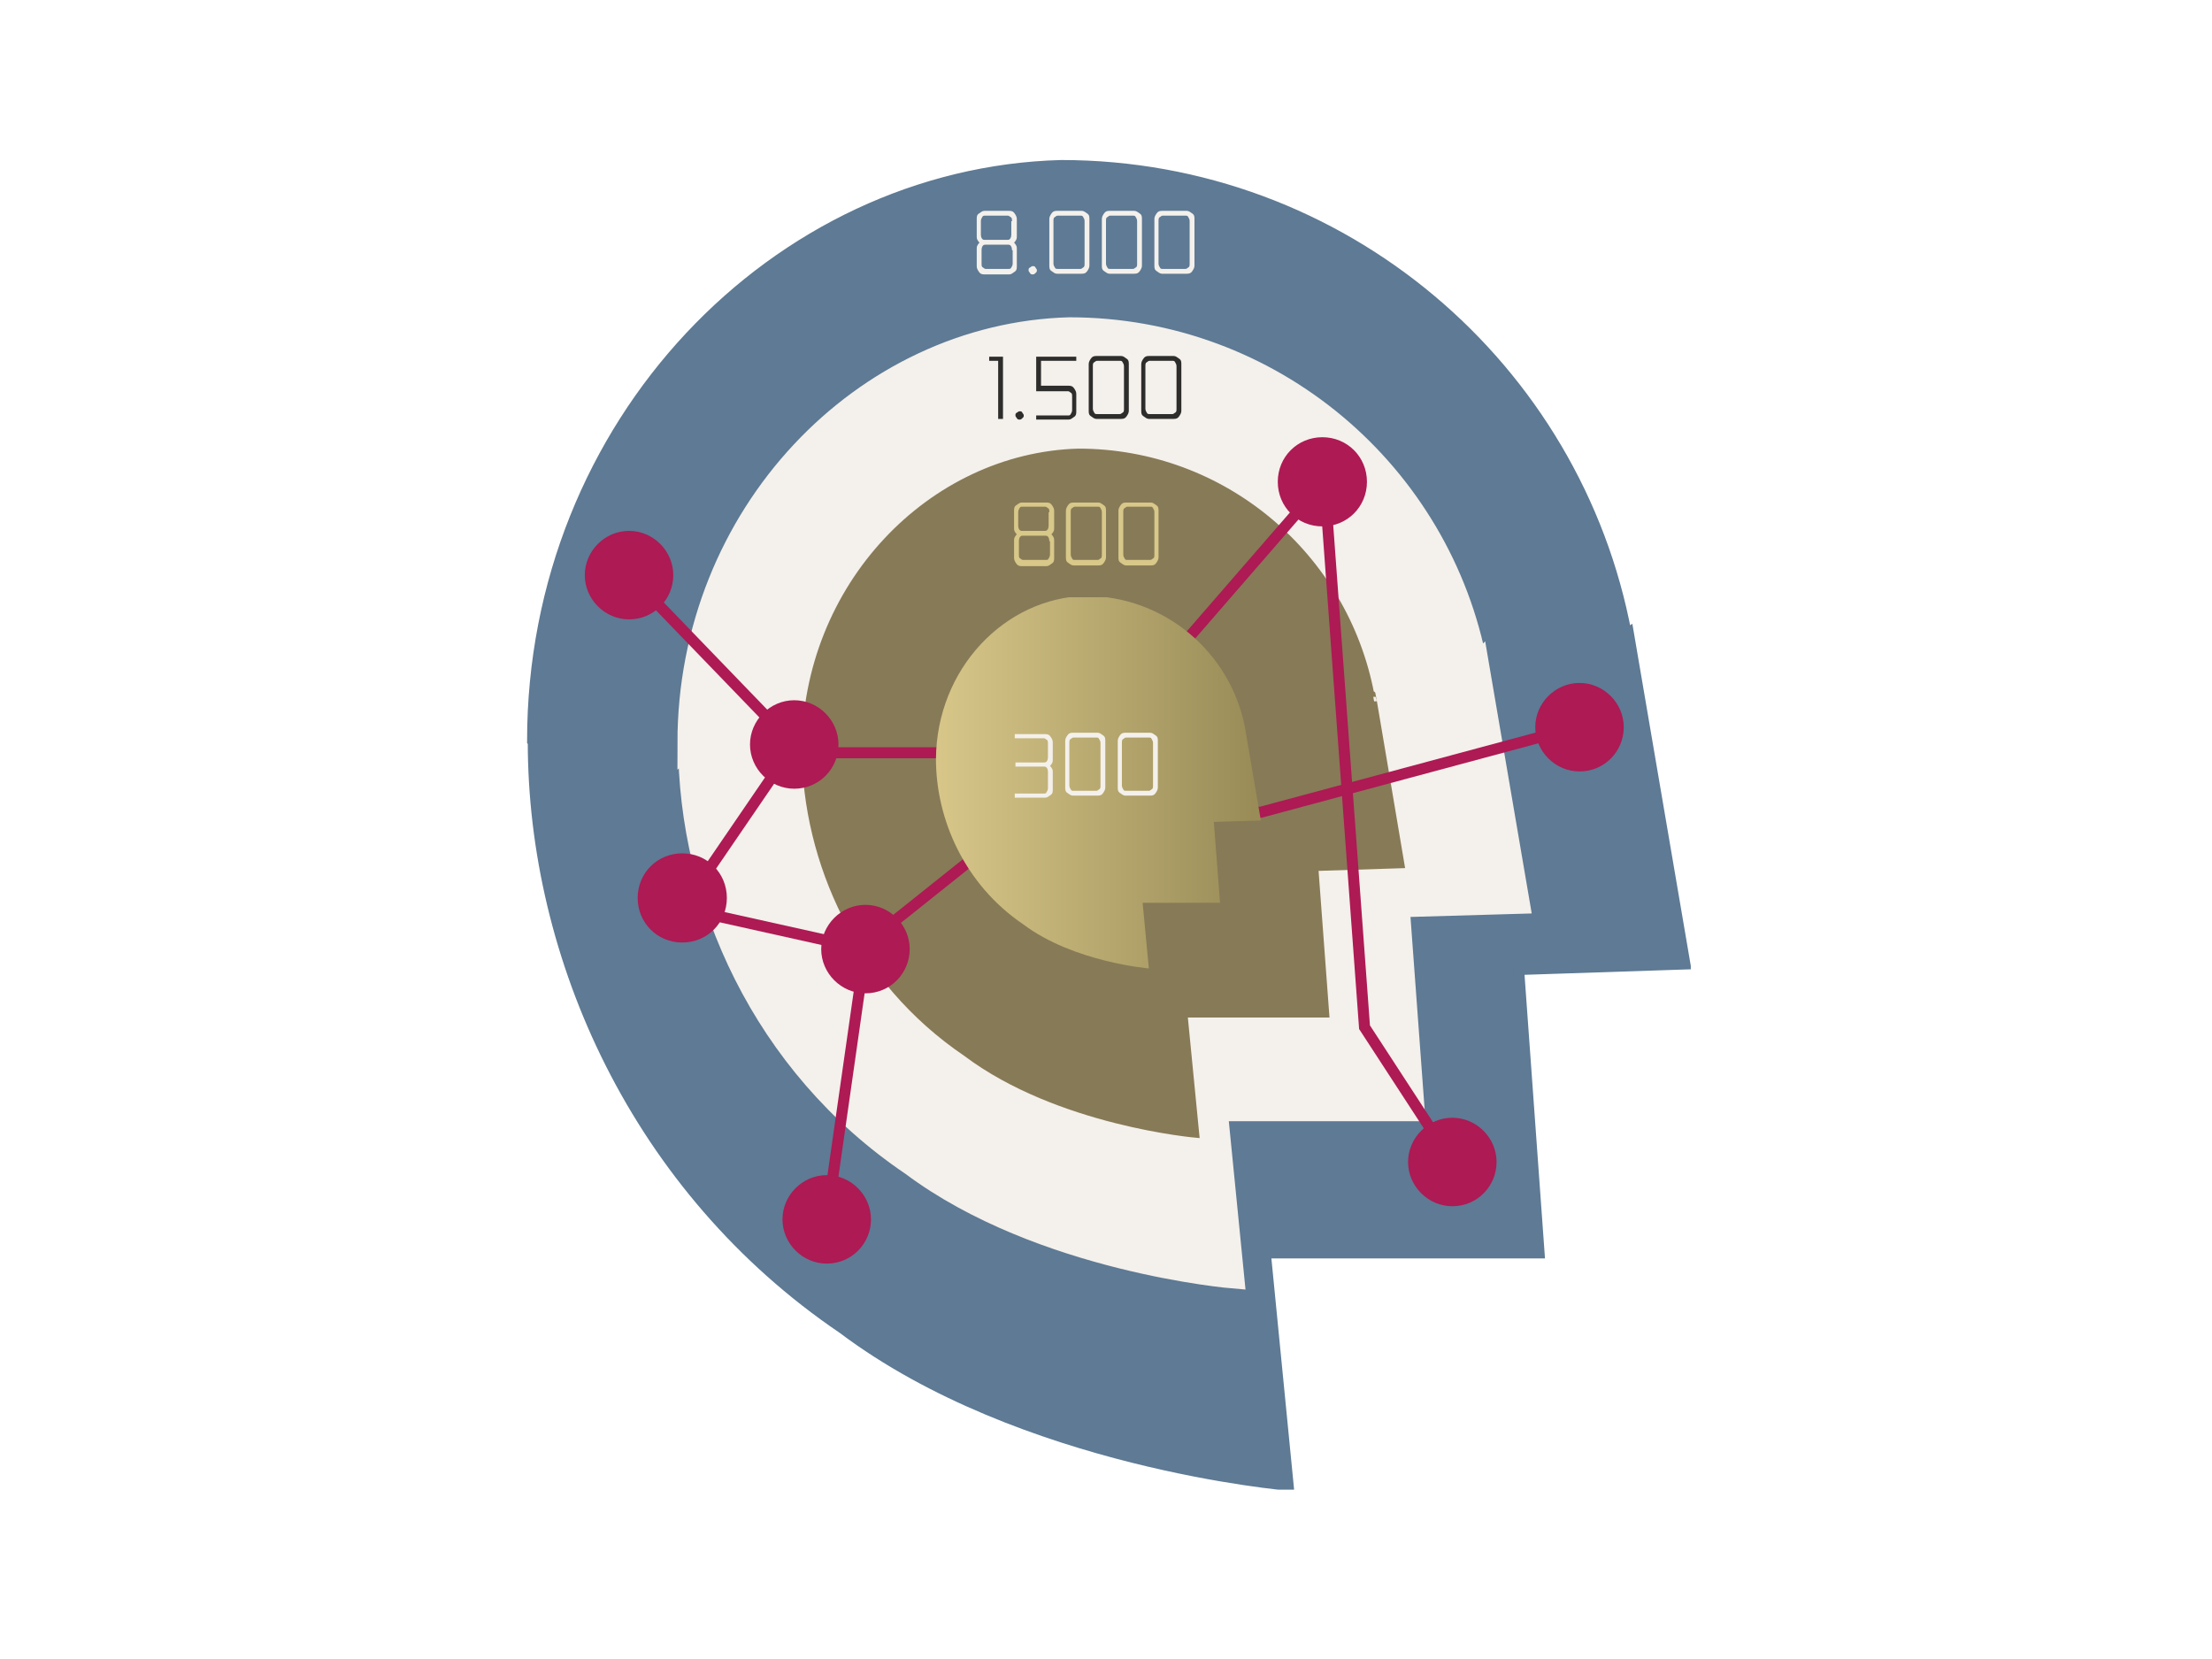 <?xml version="1.0" encoding="utf-8"?>
<!-- Generator: Adobe Illustrator 26.3.1, SVG Export Plug-In . SVG Version: 6.00 Build 0)  -->
<svg version="1.1" id="Ebene_1" xmlns="http://www.w3.org/2000/svg" xmlns:xlink="http://www.w3.org/1999/xlink" x="0px" y="0px"
	 viewBox="0 0 320 240" style="enable-background:new 0 0 320 240;" xml:space="preserve">
<style type="text/css">
	.st0{display:none;}
	.st1{display:inline;}
	.st2{clip-path:url(#SVGID_00000116220607112176745880000000764894730102411156_);}
	.st3{fill:#877A57;}
	.st4{clip-path:url(#SVGID_00000035511256254071395200000002972684365791154341_);}
	.st5{fill:none;stroke:#F4F0EB;stroke-width:10;}
	.st6{clip-path:url(#SVGID_00000025426328186869368870000000552851667726905218_);}
	.st7{fill:none;stroke:#877A57;stroke-width:1.4;}
	.st8{fill:none;stroke:#AD1A54;stroke-width:5.1;}
	.st9{display:inline;fill:none;stroke:#AD1A54;stroke-width:5.1;}
	.st10{clip-path:url(#SVGID_00000174567936086352100150000006465610988196938628_);}
	.st11{fill:#5E7A94;}
	.st12{display:inline;fill:none;stroke:#AD1A54;stroke-width:3.9;}
	.st13{display:inline;fill:#AD1A54;}
	.st14{clip-path:url(#SVGID_00000157287678974646990000000018286491146470956472_);}
	.st15{fill:none;stroke:#877A57;stroke-width:1.2;}
	.st16{fill:none;stroke:#5E7A94;stroke-width:1.2;}
	.st17{fill:#F4F0EB;}
	.st18{fill:#AD1A54;}
	.st19{clip-path:url(#SVGID_00000140007952081956611700000009851584241001541248_);}
	.st20{fill:none;stroke:#5E7A94;stroke-width:1.3;}
	.st21{clip-path:url(#SVGID_00000025416911576235131810000012243401890326016142_);}
	.st22{fill:none;stroke:#F4F0EB;stroke-width:1.4;}
	.st23{clip-path:url(#SVGID_00000103234446614656883650000002811278419830693248_);}
	.st24{clip-path:url(#SVGID_00000150821239299349062570000006851082727018170258_);}
	.st25{fill:none;stroke:#5E7A94;stroke-width:1.5;}
	.st26{fill:none;stroke:#F4F0EB;stroke-width:3.2;}
	.st27{fill:none;stroke:#877A57;stroke-width:0.8;}
	.st28{fill:none;stroke:#AD1A54;stroke-width:1.6;}
	.st29{clip-path:url(#SVGID_00000030457271880183110480000013905454291693932463_);}
	.st30{clip-path:url(#SVGID_00000027575221441269437210000012712178381232109239_);}
	.st31{clip-path:url(#SVGID_00000160158129768998408030000004501762472610916224_);}
	.st32{clip-path:url(#SVGID_00000043451554433275720560000014805903104618807964_);}
	.st33{fill:url(#SVGID_00000114755419451040824890000016323835116807654788_);}
	.st34{clip-path:url(#SVGID_00000119089110458736985760000008613179780109116828_);}
	.st35{fill:none;stroke:#AD1A54;stroke-width:1.1;}
	.st36{fill:#D8C889;}
	.st37{fill:#2D2D2C;}
	.st38{clip-path:url(#SVGID_00000168835833947984524720000017588661790641790632_);}
	.st39{display:inline;fill:none;stroke:#AD1A54;stroke-width:10;}
</style>
<g>
	<g id="Icon_Empfehlungssicherheit" class="st0">
		<g class="st1">
			<defs>
				<rect id="SVGID_1_" x="81.9" y="-4.8" width="157.1" height="248.2"/>
			</defs>
			<clipPath id="SVGID_00000008145065935351056660000003627570389551019165_">
				<use xlink:href="#SVGID_1_"  style="overflow:visible;"/>
			</clipPath>
			<g style="clip-path:url(#SVGID_00000008145065935351056660000003627570389551019165_);">
				<path class="st3" d="M82.6,142.3c0-42.9,32.9-76.7,71.3-77.7c38,0,69.5,27.2,76.3,63.2l0.3-0.2l7.6,44.7l-22.5,0.7v-0.6
					l2.8,38.8h-36.9l3.1,31.4c0,0-36-3-60.2-21.2C96.6,202.6,82.6,171.4,82.6,142.3"/>
			</g>
		</g>
		<g class="st1">
			<defs>
				<path id="SVGID_00000025422720862427789250000009304329471658926979_" d="M82.6,142.3c0,29.1,13.9,60.3,41.8,79.2
					c24.2,18.2,60.2,21.2,60.2,21.2l-3.1-31.4h36.9l-2.8-38.8c0,0,0,0.1,0,0.3s0,0.3,0,0.3l22.5-0.7l-7.6-44.7l-0.3,0.2
					c-6.8-36-38.4-63.2-76.3-63.2C115.5,65.7,82.6,99.5,82.6,142.3"/>
			</defs>
			<clipPath id="SVGID_00000090285286463943012930000004576908891487450545_">
				<use xlink:href="#SVGID_00000025422720862427789250000009304329471658926979_"  style="overflow:visible;"/>
			</clipPath>
			<g style="clip-path:url(#SVGID_00000090285286463943012930000004576908891487450545_);">
				<line class="st5" x1="234.9" y1="140" x2="108.1" y2="140"/>
				<line class="st5" x1="156.8" y1="84.7" x2="156.8" y2="138.8"/>
				<polyline class="st5" points="123.6,114.9 156.8,81.7 190.1,114.9 				"/>
			</g>
		</g>
		<g class="st1">
			<defs>
				<rect id="SVGID_00000145763092475780017760000015688392698343471518_" x="81.9" y="-4.8" width="157.1" height="248.2"/>
			</defs>
			<clipPath id="SVGID_00000081606760291907726590000005696924331988546460_">
				<use xlink:href="#SVGID_00000145763092475780017760000015688392698343471518_"  style="overflow:visible;"/>
			</clipPath>
			<g style="clip-path:url(#SVGID_00000081606760291907726590000005696924331988546460_);">
				<path class="st7" d="M82.6,142.3c0-42.9,32.9-76.7,71.3-77.7c38,0,69.5,27.2,76.3,63.2l0.3-0.2l7.6,44.7l-22.5,0.7v-0.6
					l2.8,38.8h-36.9l3.1,31.4c0,0-36-3-60.2-21.2C96.6,202.6,82.6,171.4,82.6,142.3L82.6,142.3z"/>
				<line class="st8" x1="157.3" y1="-4.8" x2="157.3" y2="40"/>
				<line class="st8" x1="173.2" y1="1.8" x2="141.5" y2="33.5"/>
				<line class="st8" x1="141.5" y1="1.8" x2="173.2" y2="33.5"/>
			</g>
		</g>
		<line class="st9" x1="179.7" y1="17.6" x2="134.9" y2="17.6"/>
	</g>
	<g id="Icon_Empfehlungsqualität" class="st0">
		<g class="st1">
			<defs>
				<rect id="SVGID_00000029735895413536731290000010563722634499179650_" x="-5.8" y="7.5" width="332.4" height="223.6"/>
			</defs>
			<clipPath id="SVGID_00000023996050157842961170000000449101894023244679_">
				<use xlink:href="#SVGID_00000029735895413536731290000010563722634499179650_"  style="overflow:visible;"/>
			</clipPath>
			<g style="clip-path:url(#SVGID_00000023996050157842961170000000449101894023244679_);">
				<path class="st3" d="M318.3,94.7c0.6-31-21.9-60.7-59.4-61.2c-34.4-0.4-64.7,7.2-78.6,55.6l-15.4,36.2c-2,4.7,10.7,6,13.1,10.5
					c3.1,5.7,1.2,6,0.2,12.3c0,3.1,3.1,4.9,6.5,5.8c-3.9,1.7-6.7,3.9-3.2,8.8c2,1.5,4.6,5.4,4.2,11.4c-1.2,20.1,7.6,15.6,35.5,15.6
					c15.8,1.5,14,23.3,19.4,41.5h86c-6.9-14.5-20.1-46.3-24.4-70.6h-7.5c0,0.1-62.5-1.3-62.5-1.3c-3.9,0-4.1-11.7-0.2-11.9l49.7-2.5
					l-64.4-1.1c-4,0-5.4-11.7-1.4-11.8l63.8-2.7l-77-1c-4,0-4.1-11.4,0-11.6l74.9-3l-65.1-2c-4-0.1-4.1-11.2-0.2-11.4l77.5-2.8
					l-0.9-24.9c-0.3-7.7,5-14.9,12.6-15.6C300.4,80,309.1,88.8,318.3,94.7"/>
				<path class="st11" d="M155.9,125.3l-15.4-36.2c-13.9-48.4-44.1-56-78.6-55.6C24.7,34,2.2,63.2,2.5,94c8.9-6,16.8-14.9,15.8-37.1
					c7.5,0.7,12.8,7.9,12.6,15.6L30,97.4l77.5,2.8c4,0.1,3.8,11.3-0.2,11.4l-65.1,2l74.9,3c4,0.2,3.9,11.5,0,11.6l-77,1l63.8,2.7
					c4,0.2,2.6,11.8-1.4,11.8l-64.4,1.1l49.7,2.5c3.9,0.2,3.8,11.8-0.2,11.9l-62.5,1.5h-6.4c-4.3,24.3-17.5,56-24.4,70.5h86
					c5.4-18.2,3.6-40,19.4-41.5c27.9,0,36.7,4.5,35.5-15.6c-0.3-6,2.2-9.8,4.2-11.4c3.5-4.8,0.6-7.1-3.2-8.8
					c3.4-0.9,6.6-2.7,6.5-5.8c-1-6.3-3-6.5,0.1-12.3C145.2,131.3,157.9,130,155.9,125.3"/>
			</g>
		</g>
		<polygon class="st12" points="179.8,38.5 173.6,31.8 145.5,31.8 138.4,38.3 159.3,60.1 		"/>
		<polygon class="st13" points="159,7.5 152.9,18.6 145,13.4 146.9,25.1 171,25.1 173.1,13.2 165.1,18.5 159,7.5 		"/>
	</g>
	<g id="Icon_Passgenauigkeit" class="st0">
		<g class="st1">
			<defs>
				<rect id="SVGID_00000113340702448788608960000009666042866091393206_" x="62.9" y="29.6" width="195.1" height="179.4"/>
			</defs>
			<clipPath id="SVGID_00000025440392639587852430000015314759659941520777_">
				<use xlink:href="#SVGID_00000113340702448788608960000009666042866091393206_"  style="overflow:visible;"/>
			</clipPath>
			<g style="clip-path:url(#SVGID_00000025440392639587852430000015314759659941520777_);">
				<path class="st3" d="M208,98c0-37.4-30.3-67.8-67.8-67.8S79.5,54,73.6,85.3l-0.2-0.2l-9.8,39h14.1c0,0,0,0,0,0.1v49.9h32.2v34.2
					h63.4v-51.2l0,0c20.7-11.7,34.6-33.8,34.6-59.2"/>
				<path class="st15" d="M208,98c0-37.4-30.3-67.8-67.8-67.8S79.5,54,73.6,85.3l-0.2-0.2l-9.8,39h14.1c0,0,0,0,0,0.1v49.9h32.2
					v34.2h63.4v-51.2l0,0c20.7-11.7,34.6-33.8,34.6-59.2L208,98z"/>
				<path class="st11" d="M112.8,98c0-37.4,30.3-67.8,67.8-67.8s60.7,23.8,66.6,55.1l0.2-0.2l9.8,39h-14.1c0,0,0,0,0,0.1v49.9h-32.2
					v34.2h-63.4v-51.2l0,0c-20.7-11.7-34.6-33.8-34.6-59.2"/>
				<path class="st16" d="M112.8,98c0-37.4,30.3-67.8,67.8-67.8s60.7,23.8,66.6,55.1l0.2-0.2l9.8,39h-14.1c0,0,0,0,0,0.1v49.9h-32.2
					v34.2h-63.4v-51.2l0,0c-20.7-11.7-34.6-33.8-34.6-59.2L112.8,98z"/>
				<path class="st17" d="M168.2,126.1l15.2,48.3h-46.8c0-0.1,15.2-48.3,15.2-48.3c-8.9-3.3-15.2-11.9-15.2-21.9
					s10.5-23.4,23.4-23.4s23.4,10.5,23.4,23.4C183.4,117.1,177.1,122.8,168.2,126.1"/>
				<path class="st18" d="M160.3,117.3c7.5,0,13.5-6,13.5-13.5s-6-13.5-13.5-13.5s-13.5,6-13.5,13.5S152.8,117.3,160.3,117.3"/>
			</g>
		</g>
	</g>
	<g id="Icon_Ergebnisorientierung" class="st0">
		<g class="st1">
			<defs>
				<rect id="SVGID_00000119106011386314051080000009522010762859312557_" x="74.1" y="35.8" width="152.4" height="200.5"/>
			</defs>
			<clipPath id="SVGID_00000183228729053890862960000007528429886812208556_">
				<use xlink:href="#SVGID_00000119106011386314051080000009522010762859312557_"  style="overflow:visible;"/>
			</clipPath>
			<g style="clip-path:url(#SVGID_00000183228729053890862960000007528429886812208556_);">
				<path class="st11" d="M216.9,79.5c-17.4-37.3-61.8-53.5-99.1-36.1c-33,15.4-49.4,51.9-40.7,85.9h-0.3l6.9,45.7l15.6-8.9
					c0,0,0,0,0.1,0.1l23.2,49.7l32.1-15l15.9,34.1l55.2-52.4L210,154.4l0,0c15.2-21.2,18.9-49.7,7.1-75.1"/>
				<path class="st20" d="M216.9,79.5c-17.4-37.3-61.8-53.5-99.1-36.1c-33,15.4-49.4,51.9-40.7,85.9h-0.3l6.9,45.7l15.6-8.9
					c0,0,0,0,0.1,0.1l23.2,49.7l32.1-15l15.9,34.1l55.2-52.4L210,154.4l0,0c15.2-21.2,18.9-49.7,7.1-75.1L216.9,79.5z"/>
				<path class="st17" d="M184,108.8c0,19.1-15.5,34.6-34.6,34.6s-34.6-15.5-34.6-34.6s15.5-34.6,34.6-34.6S184,89.7,184,108.8
					 M209.5,108.8c0-33.1-26.9-60-60-60s-60,26.9-60,60s26.9,60,60,60S209.5,141.9,209.5,108.8"/>
			</g>
		</g>
		<g class="st1">
			<defs>
				<path id="SVGID_00000044868402304590969460000004404951610139564718_" d="M114.9,108.8c0-19.1,15.5-34.6,34.6-34.6
					s34.6,15.5,34.6,34.6c0,19.1-15.5,34.6-34.6,34.6S114.9,127.9,114.9,108.8 M89.5,108.8c0,33.1,26.9,60,60,60s60-26.9,60-60
					s-26.9-60-60-60S89.5,75.7,89.5,108.8"/>
			</defs>
			<clipPath id="SVGID_00000093894939403233340700000013314472008569286299_">
				<use xlink:href="#SVGID_00000044868402304590969460000004404951610139564718_"  style="overflow:visible;"/>
			</clipPath>
			<g style="clip-path:url(#SVGID_00000093894939403233340700000013314472008569286299_);">
				
					<rect x="137.6" y="3.5" transform="matrix(0.707 -0.707 0.707 0.707 -8.185 145.89)" class="st3" width="68.9" height="158.7"/>
				<line class="st22" x1="149.5" y1="44.6" x2="149.5" y2="108.3"/>
				<line class="st22" x1="167" y1="47.1" x2="149.5" y2="108.3"/>
				<line class="st22" x1="203.5" y1="74.6" x2="149.5" y2="108.3"/>
				<line class="st22" x1="212.9" y1="102.8" x2="149.5" y2="108.3"/>
				<line class="st22" x1="211.3" y1="123.7" x2="149.5" y2="108.3"/>
				<line class="st22" x1="207.7" y1="134.2" x2="149.5" y2="108.3"/>
				<line class="st22" x1="201" y1="145.7" x2="149.5" y2="108.3"/>
				<line class="st22" x1="194.5" y1="157.1" x2="103.4" y2="66"/>
			</g>
		</g>
		<polygon class="st13" points="106.4,65.3 150,105.6 146.9,108.7 		"/>
		<g class="st1">
			<defs>
				<rect id="SVGID_00000104681143811922684840000000393505648633026966_" x="74.1" y="35.8" width="152.4" height="200.5"/>
			</defs>
			<clipPath id="SVGID_00000110430649701162086140000016816136124594379198_">
				<use xlink:href="#SVGID_00000104681143811922684840000000393505648633026966_"  style="overflow:visible;"/>
			</clipPath>
			<g style="clip-path:url(#SVGID_00000110430649701162086140000016816136124594379198_);">
				<path class="st18" d="M149.5,111.9c1.7,0,3.1-1.4,3.1-3.1s-1.4-3.1-3.1-3.1s-3.1,1.4-3.1,3.1S147.8,111.9,149.5,111.9"/>
				<path class="st17" d="M149.5,110.1c0.7,0,1.3-0.6,1.3-1.3s-0.6-1.3-1.3-1.3s-1.3,0.6-1.3,1.3S148.8,110.1,149.5,110.1"/>
			</g>
		</g>
	</g>
	<g id="Icon_Refrenz-Netzwerk">
		<g>
			<defs>
				<rect id="SVGID_00000041256274616058304820000008628323894394171037_" x="76.2" y="23.1" width="168.4" height="192.4"/>
			</defs>
			<clipPath id="SVGID_00000058551186179879748580000012448533313020159420_">
				<use xlink:href="#SVGID_00000041256274616058304820000008628323894394171037_"  style="overflow:visible;"/>
			</clipPath>
			<g style="clip-path:url(#SVGID_00000058551186179879748580000012448533313020159420_);">
				<path class="st11" d="M77,107.2c0-46,35.3-82.2,76.5-83.3c40.7,0,74.6,29.2,81.8,67.8l0.3-0.2l8.2,48l-24.1,0.8c0,0,0-0.7,0-0.6
					l3,41.6h-39.6l3.3,33.6c0,0-38.6-3.2-64.5-22.7c-29.8-20.2-44.8-53.7-44.8-84.9"/>
				<path class="st25" d="M77,107.2c0-46,35.3-82.2,76.5-83.3c40.7,0,74.6,29.2,81.8,67.8l0.3-0.2l8.2,48l-24.1,0.8c0,0,0-0.7,0-0.6
					l3,41.6h-39.6l3.3,33.6c0,0-38.6-3.2-64.5-22.7c-29.8-20.2-44.8-53.7-44.8-84.9L77,107.2z"/>
				<path class="st17" d="M99.6,107.5c0-33.1,25.4-59.2,55.1-60c29.3,0,53.7,21,58.9,48.8l0.2-0.2l5.9,34.5l-17.4,0.5
					c0,0,0-0.5,0-0.4l2.2,29.9H176l2.4,24.2c0,0-27.8-2.3-46.5-16.3c-21.5-14.5-32.2-38.6-32.2-61.1"/>
				<path class="st26" d="M99.6,107.5c0-33.1,25.4-59.2,55.1-60c29.3,0,53.7,21,58.9,48.8l0.2-0.2l5.9,34.5l-17.4,0.5
					c0,0,0-0.5,0-0.4l2.2,29.9H176l2.4,24.2c0,0-27.8-2.3-46.5-16.3c-21.5-14.5-32.2-38.6-32.2-61.1L99.6,107.5z"/>
				<path class="st3" d="M116.4,108.5c0-23.8,18.3-42.6,39.6-43.2c21.1,0,38.6,15.1,42.4,35.1h0.2c0-0.1,4.2,24.8,4.2,24.8
					l-12.5,0.4v-0.3l1.6,21.5h-20.5l1.7,17.4c0,0-20-1.7-33.4-11.8C124.2,141.9,116.5,124.6,116.4,108.5"/>
				<path class="st27" d="M116.4,108.5c0-23.8,18.3-42.6,39.6-43.2c21.1,0,38.6,15.1,42.4,35.1h0.2c0-0.1,4.2,24.8,4.2,24.8
					l-12.5,0.4v-0.3l1.6,21.5h-20.5l1.7,17.4c0,0-20-1.7-33.4-11.8C124.2,141.9,116.5,124.6,116.4,108.5L116.4,108.5z"/>
			</g>
		</g>
		<polyline class="st28" points="91,83.1 115.9,108.9 157.5,108.9 191.6,69.6 197.4,148.6 210.1,168.1 		"/>
		<g>
			<defs>
				<rect id="SVGID_00000022541212959722578870000013967139674370805181_" x="76.2" y="23.1" width="168.4" height="192.4"/>
			</defs>
			<clipPath id="SVGID_00000120549599999514907750000012006276102315474328_">
				<use xlink:href="#SVGID_00000022541212959722578870000013967139674370805181_"  style="overflow:visible;"/>
			</clipPath>
			<g style="clip-path:url(#SVGID_00000120549599999514907750000012006276102315474328_);">
				<path class="st18" d="M91,89.6c3.6,0,6.4-2.9,6.4-6.4s-2.9-6.4-6.4-6.4s-6.4,2.9-6.4,6.4S87.5,89.6,91,89.6"/>
				<path class="st18" d="M210.1,174.5c3.6,0,6.4-2.9,6.4-6.4s-2.9-6.4-6.4-6.4s-6.4,2.9-6.4,6.4S206.6,174.5,210.1,174.5"/>
			</g>
		</g>
		<polyline class="st28" points="228.5,105.1 182.4,117.5 149.1,117.5 125.3,136.5 119.6,176.4 		"/>
		<g>
			<defs>
				<rect id="SVGID_00000051358548742556149790000006972292314095867560_" x="76.2" y="23.1" width="168.4" height="192.4"/>
			</defs>
			<clipPath id="SVGID_00000166647920601453994880000005336076577939890602_">
				<use xlink:href="#SVGID_00000051358548742556149790000006972292314095867560_"  style="overflow:visible;"/>
			</clipPath>
			<g style="clip-path:url(#SVGID_00000166647920601453994880000005336076577939890602_);">
				<path class="st18" d="M228.5,111.6c3.6,0,6.4-2.9,6.4-6.4s-2.9-6.4-6.4-6.4s-6.4,2.9-6.4,6.4S225,111.6,228.5,111.6"/>
				<path class="st18" d="M119.6,182.8c3.6,0,6.4-2.9,6.4-6.4s-2.9-6.4-6.4-6.4s-6.4,2.9-6.4,6.4S116.1,182.8,119.6,182.8"/>
			</g>
		</g>
		<polyline class="st28" points="114.9,107.7 98.7,131.4 125.2,137.3 		"/>
		<g>
			<defs>
				<rect id="SVGID_00000140701032967778887390000018014737015765937049_" x="76.2" y="23.1" width="168.4" height="192.4"/>
			</defs>
			<clipPath id="SVGID_00000107553481410561821700000008733700230484089772_">
				<use xlink:href="#SVGID_00000140701032967778887390000018014737015765937049_"  style="overflow:visible;"/>
			</clipPath>
			<g style="clip-path:url(#SVGID_00000107553481410561821700000008733700230484089772_);">
				<path class="st18" d="M114.9,114.1c3.6,0,6.4-2.9,6.4-6.4s-2.9-6.4-6.4-6.4s-6.4,2.9-6.4,6.4S111.4,114.1,114.9,114.1"/>
				<path class="st18" d="M125.2,143.7c3.6,0,6.4-2.9,6.4-6.4s-2.9-6.4-6.4-6.4s-6.4,2.9-6.4,6.4S121.7,143.7,125.2,143.7"/>
			</g>
		</g>
		<g>
			<defs>
				<path id="SVGID_00000005968641248329529870000010755766754439121554_" d="M135.4,109.8c0,8.8,4.2,18.2,12.6,23.9
					c7.3,5.5,18.2,6.4,18.2,6.4l-0.9-9.5h11.2l-0.9-11.7l0,0l0,0l6.8-0.2l-2.3-13.5l0,0c-2.1-10.8-11.6-19-23.1-19
					C145.4,86.5,135.5,96.7,135.4,109.8"/>
			</defs>
			<clipPath id="SVGID_00000005260511003105784960000006661404745711884688_">
				<use xlink:href="#SVGID_00000005968641248329529870000010755766754439121554_"  style="overflow:visible;"/>
			</clipPath>
			<g style="clip-path:url(#SVGID_00000005260511003105784960000006661404745711884688_);">
				
					<linearGradient id="SVGID_00000179616983377963101420000015161336125444982415_" gradientUnits="userSpaceOnUse" x1="-131.302" y1="-590.032" x2="-130.302" y2="-590.032" gradientTransform="matrix(-47 0 0 47 -5989.9 27844.801)">
					<stop  offset="0" style="stop-color:#998C57"/>
					<stop  offset="1" style="stop-color:#D9C88A"/>
				</linearGradient>
				
					<rect x="135.4" y="86.4" style="fill:url(#SVGID_00000179616983377963101420000015161336125444982415_);" width="47" height="53.8"/>
			</g>
		</g>
		<g>
			<defs>
				<rect id="SVGID_00000118395993210056007380000017340153680078907055_" x="76.2" y="23.1" width="168.4" height="192.4"/>
			</defs>
			<clipPath id="SVGID_00000008145770601970079760000011585924850447050919_">
				<use xlink:href="#SVGID_00000118395993210056007380000017340153680078907055_"  style="overflow:visible;"/>
			</clipPath>
			<g style="clip-path:url(#SVGID_00000008145770601970079760000011585924850447050919_);">
				<path class="st18" d="M191.3,75.6c3.3,0,5.9-2.6,5.9-5.9s-2.6-5.9-5.9-5.9s-5.9,2.6-5.9,5.9S188,75.6,191.3,75.6"/>
				<path class="st35" d="M191.3,75.6c3.3,0,5.9-2.6,5.9-5.9s-2.6-5.9-5.9-5.9s-5.9,2.6-5.9,5.9S188,75.6,191.3,75.6z"/>
				<path class="st18" d="M98.7,135.8c3.3,0,5.9-2.6,5.9-5.9s-2.6-5.9-5.9-5.9s-5.9,2.6-5.9,5.9S95.4,135.8,98.7,135.8"/>
				<path class="st35" d="M98.7,135.8c3.3,0,5.9-2.6,5.9-5.9s-2.6-5.9-5.9-5.9s-5.9,2.6-5.9,5.9S95.4,135.8,98.7,135.8z"/>
			</g>
		</g>
		<path class="st17" d="M151.6,111.7c0-0.5-0.2-0.8-0.5-0.8h-4.2v-0.6h4.2c0.3,0,0.5-0.3,0.5-0.8v-1.9c0-0.3,0-0.5-0.2-0.6
			s-0.2-0.2-0.4-0.2h-4.2v-0.6h4.4c0.4,0,0.6,0.1,0.8,0.4s0.3,0.5,0.3,0.8v2.5c0,0.2,0,0.3-0.1,0.5s-0.2,0.3-0.3,0.4
			c0.1,0.1,0.2,0.2,0.3,0.4s0.1,0.3,0.1,0.5v2.5c0,0.3,0,0.6-0.3,0.8s-0.5,0.4-0.8,0.4h-4.4v-0.6h4.2c0.2,0,0.3,0,0.4-0.2
			s0.2-0.3,0.2-0.6v-1.9V111.7z M154.1,107.2v6.7c0,0.3,0,0.6,0.3,0.8s0.5,0.4,0.8,0.4h3.6c0.4,0,0.6-0.1,0.8-0.4s0.3-0.5,0.3-0.8
			v-6.7c0-0.3,0-0.6-0.3-0.8s-0.5-0.4-0.8-0.4h-3.6c-0.4,0-0.6,0.1-0.8,0.4S154.1,106.9,154.1,107.2z M159.2,107.5v6.1
			c0,0.3,0,0.5-0.2,0.6s-0.2,0.2-0.4,0.2h-3.3c-0.2,0-0.3,0-0.4-0.2s-0.2-0.3-0.2-0.6v-6.1c0-0.3,0-0.5,0.2-0.6s0.2-0.2,0.4-0.2h3.3
			c0.2,0,0.3,0,0.4,0.2S159.2,107.2,159.2,107.5z M161.7,107.2v6.7c0,0.3,0,0.6,0.3,0.8s0.5,0.4,0.8,0.4h3.6c0.4,0,0.6-0.1,0.8-0.4
			s0.3-0.5,0.3-0.8v-6.7c0-0.3,0-0.6-0.3-0.8s-0.5-0.4-0.8-0.4h-3.6c-0.4,0-0.6,0.1-0.8,0.4S161.7,106.9,161.7,107.2z M166.8,107.5
			v6.1c0,0.3,0,0.5-0.2,0.6s-0.2,0.2-0.4,0.2h-3.3c-0.2,0-0.3,0-0.4-0.2s-0.2-0.3-0.2-0.6v-6.1c0-0.3,0-0.5,0.2-0.6s0.2-0.2,0.4-0.2
			h3.3c0.2,0,0.3,0,0.4,0.2S166.8,107.2,166.8,107.5z"/>
		<path class="st36" d="M146.7,73.9c0-0.3,0-0.6,0.3-0.8s0.5-0.4,0.8-0.4h3.6c0.4,0,0.6,0.1,0.8,0.4s0.3,0.5,0.3,0.8v2.5
			c0,0.2,0,0.3-0.1,0.5s-0.2,0.3-0.3,0.4c0.1,0.1,0.2,0.2,0.3,0.4s0.1,0.3,0.1,0.5v2.5c0,0.3,0,0.6-0.3,0.8s-0.5,0.4-0.8,0.4h-3.6
			c-0.4,0-0.6-0.1-0.8-0.4s-0.3-0.5-0.3-0.8v-2.5c0-0.2,0-0.3,0.1-0.5s0.2-0.3,0.3-0.4c-0.1-0.1-0.2-0.2-0.3-0.4s-0.1-0.3-0.1-0.5
			V73.9z M151.8,74.1c0-0.3,0-0.5-0.2-0.6s-0.2-0.2-0.4-0.2h-3.3c-0.2,0-0.3,0-0.4,0.2s-0.2,0.3-0.2,0.6V76c0,0.5,0.2,0.8,0.5,0.8
			h3.4c0.3,0,0.5-0.3,0.5-0.8v-1.9H151.8z M151.8,78.3c0-0.5-0.2-0.8-0.5-0.8h-3.4c-0.3,0-0.5,0.3-0.5,0.8v1.9c0,0.3,0,0.5,0.2,0.6
			s0.2,0.2,0.4,0.2h3.3c0.2,0,0.3,0,0.4-0.2s0.2-0.3,0.2-0.6v-1.9H151.8z M154.2,73.9v6.7c0,0.3,0,0.6,0.3,0.8s0.5,0.4,0.8,0.4h3.6
			c0.4,0,0.6-0.1,0.8-0.4s0.3-0.5,0.3-0.8v-6.7c0-0.3,0-0.6-0.3-0.8s-0.5-0.4-0.8-0.4h-3.6c-0.4,0-0.6,0.1-0.8,0.4
			S154.2,73.6,154.2,73.9z M159.4,74.1v6.1c0,0.3,0,0.5-0.2,0.6S159,81,158.8,81h-3.3c-0.2,0-0.3,0-0.4-0.2s-0.2-0.3-0.2-0.6v-6.1
			c0-0.3,0-0.5,0.2-0.6s0.2-0.2,0.4-0.2h3.3c0.2,0,0.3,0,0.4,0.2S159.4,73.8,159.4,74.1z M161.8,73.9v6.7c0,0.3,0,0.6,0.3,0.8
			s0.5,0.4,0.8,0.4h3.6c0.4,0,0.6-0.1,0.8-0.4s0.3-0.5,0.3-0.8v-6.7c0-0.3,0-0.6-0.3-0.8s-0.5-0.4-0.8-0.4h-3.6
			c-0.4,0-0.6,0.1-0.8,0.4S161.8,73.6,161.8,73.9z M167,74.1v6.1c0,0.3,0,0.5-0.2,0.6s-0.2,0.2-0.4,0.2h-3.3c-0.2,0-0.3,0-0.4-0.2
			s-0.2-0.3-0.2-0.6v-6.1c0-0.3,0-0.5,0.2-0.6s0.2-0.2,0.4-0.2h3.3c0.2,0,0.3,0,0.4,0.2S167,73.8,167,74.1z"/>
		<path class="st37" d="M145.1,60.6h-0.7v-8.4h-1.3v-0.6h2V60.6z M146.9,60.1c0-0.2,0-0.3,0.2-0.4s0.2-0.2,0.4-0.2s0.3,0,0.4,0.2
			s0.2,0.2,0.2,0.4s0,0.2-0.2,0.4s-0.3,0.2-0.4,0.2s-0.3,0-0.4-0.2S146.9,60.3,146.9,60.1z M149.9,56.4v-4.8h5.8v0.6h-5.1v3.6h4
			c0.4,0,0.6,0.1,0.8,0.4s0.3,0.5,0.3,0.8v2.5c0,0.3,0,0.6-0.3,0.8s-0.5,0.4-0.8,0.4h-4.7v-0.6h4.6c0.2,0,0.3,0,0.4-0.2
			s0.2-0.3,0.2-0.6v-1.9c0-0.3,0-0.5-0.2-0.6s-0.2-0.2-0.4-0.2h-4.6V56.4z M157.5,52.7v6.7c0,0.3,0,0.6,0.3,0.8s0.5,0.4,0.8,0.4h3.6
			c0.4,0,0.6-0.1,0.8-0.4s0.3-0.5,0.3-0.8v-6.7c0-0.3,0-0.6-0.3-0.8s-0.5-0.4-0.8-0.4h-3.6c-0.4,0-0.6,0.1-0.8,0.4
			S157.5,52.4,157.5,52.7z M162.6,53v6.1c0,0.3,0,0.5-0.2,0.6s-0.2,0.2-0.4,0.2h-3.3c-0.2,0-0.3,0-0.4-0.2s-0.2-0.3-0.2-0.6V53
			c0-0.3,0-0.5,0.2-0.6s0.2-0.2,0.4-0.2h3.3c0.2,0,0.3,0,0.4,0.2S162.6,52.7,162.6,53z M165.1,52.7v6.7c0,0.3,0,0.6,0.3,0.8
			s0.5,0.4,0.8,0.4h3.6c0.4,0,0.6-0.1,0.8-0.4s0.3-0.5,0.3-0.8v-6.7c0-0.3,0-0.6-0.3-0.8s-0.5-0.4-0.8-0.4h-3.6
			c-0.4,0-0.6,0.1-0.8,0.4S165.1,52.4,165.1,52.7z M170.2,53v6.1c0,0.3,0,0.5-0.2,0.6s-0.2,0.2-0.4,0.2h-3.3c-0.2,0-0.3,0-0.4-0.2
			s-0.2-0.3-0.2-0.6V53c0-0.3,0-0.5,0.2-0.6s0.2-0.2,0.4-0.2h3.3c0.2,0,0.3,0,0.4,0.2S170.2,52.7,170.2,53z"/>
		<path class="st17" d="M141.3,31.7c0-0.3,0-0.6,0.3-0.8s0.5-0.4,0.8-0.4h3.6c0.4,0,0.6,0.1,0.8,0.4s0.3,0.5,0.3,0.8v2.5
			c0,0.2,0,0.3-0.1,0.5s-0.2,0.3-0.3,0.4c0.1,0.1,0.2,0.2,0.3,0.4s0.1,0.3,0.1,0.5v2.5c0,0.3,0,0.6-0.3,0.8s-0.5,0.4-0.8,0.4h-3.6
			c-0.4,0-0.6-0.1-0.8-0.4s-0.3-0.5-0.3-0.8V36c0-0.2,0-0.3,0.1-0.5s0.2-0.3,0.3-0.4c-0.1-0.1-0.2-0.2-0.3-0.4s-0.1-0.3-0.1-0.5
			V31.7z M146.4,32c0-0.3,0-0.5-0.2-0.6s-0.2-0.2-0.4-0.2h-3.3c-0.2,0-0.3,0-0.4,0.2s-0.2,0.3-0.2,0.6v1.9c0,0.5,0.2,0.8,0.5,0.8
			h3.4c0.3,0,0.5-0.3,0.5-0.8V32H146.4z M146.4,36.2c0-0.5-0.2-0.8-0.5-0.8h-3.4c-0.3,0-0.5,0.3-0.5,0.8v1.9c0,0.3,0,0.5,0.2,0.6
			s0.2,0.2,0.4,0.2h3.3c0.2,0,0.3,0,0.4-0.2s0.2-0.3,0.2-0.6v-1.9H146.4z M148.8,39.1c0-0.2,0-0.3,0.2-0.4s0.2-0.2,0.4-0.2
			s0.3,0,0.4,0.2s0.2,0.2,0.2,0.4s0,0.2-0.2,0.4s-0.3,0.2-0.4,0.2s-0.3,0-0.4-0.2S148.8,39.3,148.8,39.1z M151.8,31.7v6.7
			c0,0.3,0,0.6,0.3,0.8s0.5,0.4,0.8,0.4h3.6c0.4,0,0.6-0.1,0.8-0.4s0.3-0.5,0.3-0.8v-6.7c0-0.3,0-0.6-0.3-0.8s-0.5-0.4-0.8-0.4h-3.6
			c-0.4,0-0.6,0.1-0.8,0.4S151.8,31.4,151.8,31.7z M156.9,32v6.1c0,0.3,0,0.5-0.2,0.6s-0.2,0.2-0.4,0.2H153c-0.2,0-0.3,0-0.4-0.2
			s-0.2-0.3-0.2-0.6V32c0-0.3,0-0.5,0.2-0.6s0.2-0.2,0.4-0.2h3.3c0.2,0,0.3,0,0.4,0.2S156.9,31.7,156.9,32z M159.4,31.7v6.7
			c0,0.3,0,0.6,0.3,0.8s0.5,0.4,0.8,0.4h3.6c0.4,0,0.6-0.1,0.8-0.4s0.3-0.5,0.3-0.8v-6.7c0-0.3,0-0.6-0.3-0.8s-0.5-0.4-0.8-0.4h-3.6
			c-0.4,0-0.6,0.1-0.8,0.4S159.4,31.4,159.4,31.7z M164.5,32v6.1c0,0.3,0,0.5-0.2,0.6s-0.2,0.2-0.4,0.2h-3.3c-0.2,0-0.3,0-0.4-0.2
			s-0.2-0.3-0.2-0.6V32c0-0.3,0-0.5,0.2-0.6s0.2-0.2,0.4-0.2h3.3c0.2,0,0.3,0,0.4,0.2S164.5,31.7,164.5,32z M167,31.7v6.7
			c0,0.3,0,0.6,0.3,0.8s0.5,0.4,0.8,0.4h3.6c0.4,0,0.6-0.1,0.8-0.4s0.3-0.5,0.3-0.8v-6.7c0-0.3,0-0.6-0.3-0.8s-0.5-0.4-0.8-0.4h-3.6
			c-0.4,0-0.6,0.1-0.8,0.4S167,31.4,167,31.7z M172.1,32v6.1c0,0.3,0,0.5-0.2,0.6s-0.2,0.2-0.4,0.2h-3.3c-0.2,0-0.3,0-0.4-0.2
			s-0.2-0.3-0.2-0.6V32c0-0.3,0-0.5,0.2-0.6s0.2-0.2,0.4-0.2h3.3c0.2,0,0.3,0,0.4,0.2S172.1,31.7,172.1,32z"/>
	</g>
	<g id="Icon_Qualitätsssicherung" class="st0">
		<g class="st1">
			<defs>
				<rect id="SVGID_00000112592528282740441270000006288275567149310888_" x="81" y="21.3" width="158.8" height="196"/>
			</defs>
			<clipPath id="SVGID_00000081639007725073788060000018004437028785980845_">
				<use xlink:href="#SVGID_00000112592528282740441270000006288275567149310888_"  style="overflow:visible;"/>
			</clipPath>
			<g style="clip-path:url(#SVGID_00000081639007725073788060000018004437028785980845_);">
				<path class="st3" d="M208.4,95.6c0-23.1-18.7-41.8-41.8-41.8s-41.8,18.7-41.8,41.8s18.7,41.8,41.8,41.8S208.4,118.7,208.4,95.6
					 M218.2,95.6c0,28.5-23.1,51.7-51.7,51.7s-51.7-23.1-51.7-51.7s23.1-51.7,51.7-51.7S218.2,67,218.2,95.6 M239.8,95.9
					c0-41.2-33.4-74.6-74.6-74.6S98.5,47.4,91.9,82l-0.3-0.2l-10.7,42.9h15.5c0,0,0,0,0,0.1v54.9h35.5v37.6h69.8v-56.4l0,0
					c22.7-12.8,38.1-37.1,38.1-65.1"/>
			</g>
		</g>
		<polyline class="st39" points="140.2,93.9 162.6,111.9 190,73.3 		"/>
	</g>
</g>
</svg>
